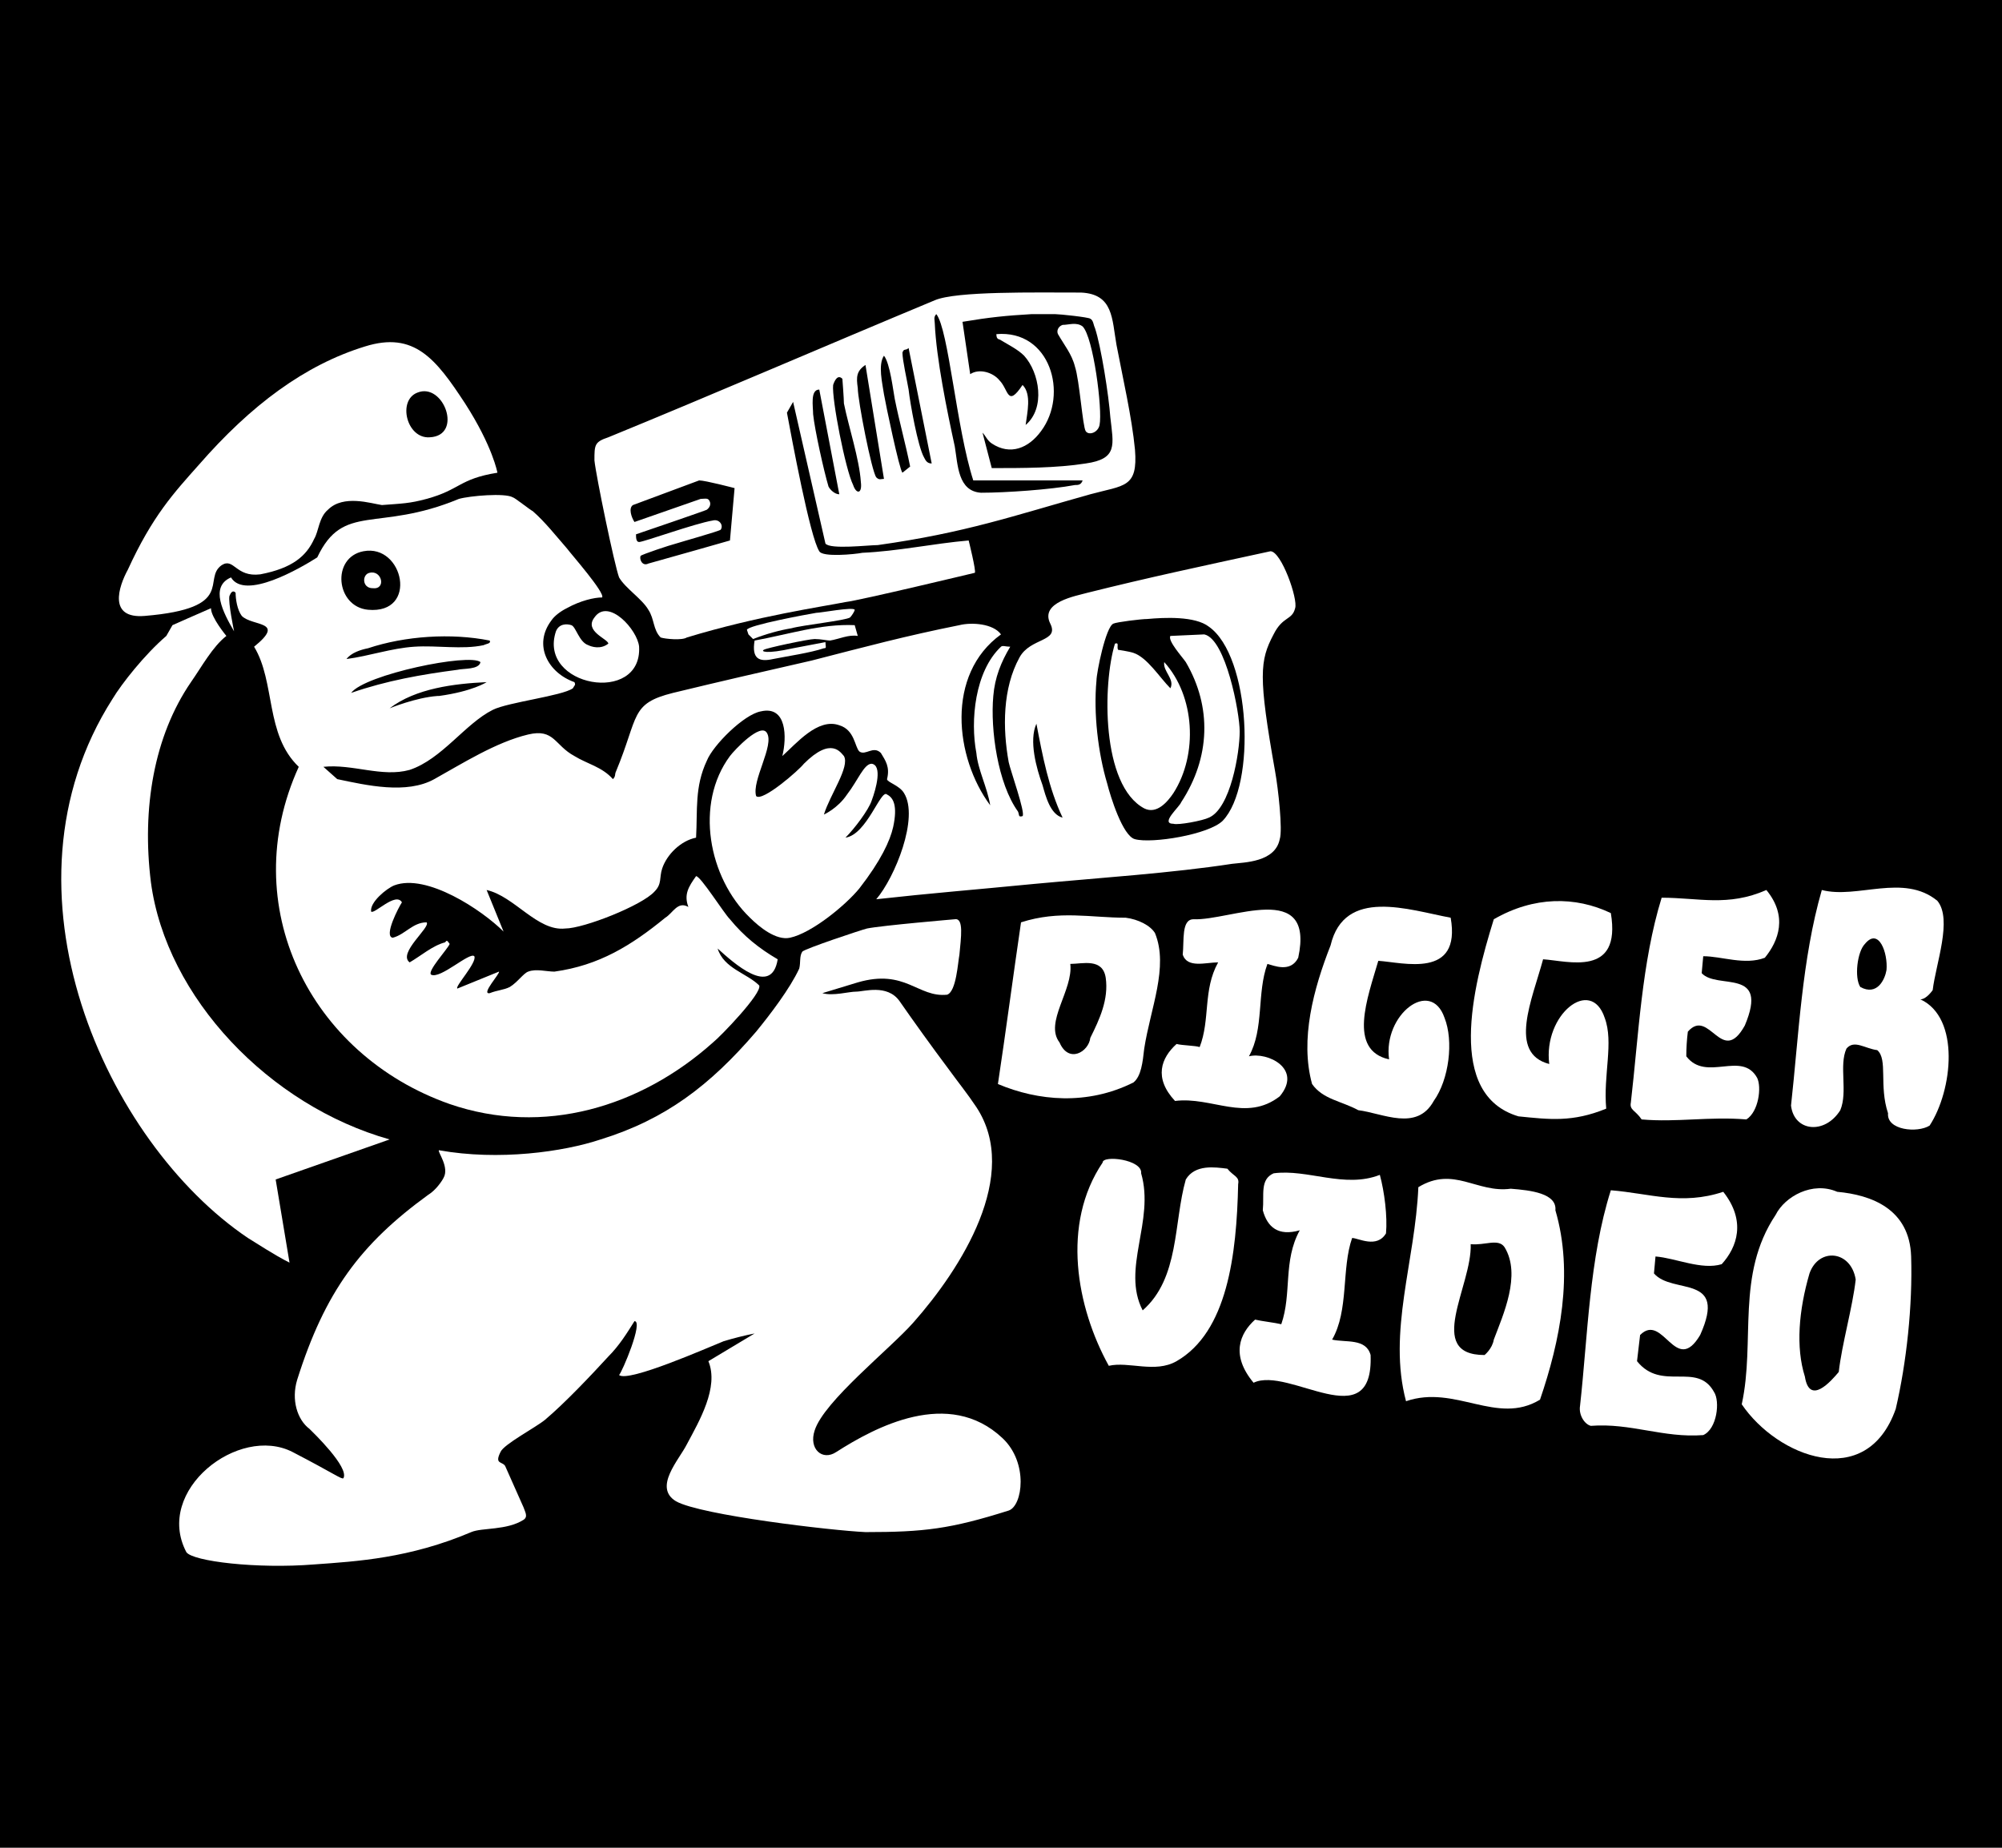 <svg version="1.2" xmlns="http://www.w3.org/2000/svg" viewBox="0 0 130 120" width="130" height="120"><style>.a{fill:#fff}</style><path fill-rule="evenodd" d="m130 0v120h-130v-120z"/><path class="a" d="m74.3 68.1c0.4-2.6 1.6-5.3 0.7-7.5-0.3-0.5-1.1-0.9-1.9-1-2.3 0-4.3-0.5-6.8 0.3-0.5 3.4-1 7.2-1.5 10.5 2.6 1.1 5.8 1.4 8.8-0.1 0.5-0.4 0.6-1.3 0.7-2.2zm-3.5-0.7c-0.1 0.9-1.4 1.7-2 0.3-1-1.3 0.9-3.4 0.7-5.1 0.8 0 2.1-0.4 2.3 0.9 0.2 1.4-0.4 2.7-1 3.9z"/><path class="a" d="m76.3 71.5c2.4-0.3 4.6 1.4 6.8-0.3 1.5-1.8-0.8-2.9-2-2.6 1-1.8 0.5-4.1 1.2-6 0.4 0.1 1.5 0.6 2-0.4 1.1-5.1-4.4-2.4-6.8-2.5-0.8 0-0.6 1.4-0.7 2.3 0.3 0.9 1.5 0.5 2.3 0.5-1 1.8-0.5 3.7-1.2 5.5-0.3-0.1-1.1-0.1-1.5-0.2-1 0.9-1.5 2.2-0.1 3.7z"/><path class="a" d="m88.2 72.1c1.6 0.2 3.8 1.4 4.9-0.6 1-1.4 1.3-3.9 0.7-5.4-0.9-2.6-4-0.2-3.6 2.7-2.7-0.6-1.4-4-0.7-6.4 1.6 0.1 5.4 1.2 4.7-2.8-2.7-0.5-6.9-2-7.8 1.8-1.1 2.8-2 6.1-1.2 9 0.7 1 1.9 1.1 3 1.7z"/><path class="a" d="m98.6 72.5c2 0.2 3.5 0.4 5.7-0.5-0.2-2.2 0.5-4.3-0.1-5.9-0.9-2.7-4-0.2-3.6 3-2.7-0.7-1.1-4.2-0.4-6.8 1.6 0.1 5.1 1.2 4.4-3-2.3-1.1-5-1.1-7.6 0.4-1.4 4.5-3.1 11.4 1.6 12.8z"/><path class="a" d="m106.6 72.7c2.3 0.2 4.4-0.2 6.8 0 0.8-0.5 1-2.1 0.7-2.7-1-1.8-3.3 0.3-4.6-1.4q0-0.8 0.1-1.6c1.4-1.6 2.2 2.3 3.7-0.4 1.6-3.8-1.8-2.3-2.8-3.4l0.1-1.1c1.2 0 2.7 0.6 4 0.1 0.9-1.1 1.5-2.7 0.1-4.4-2.5 1.1-4.4 0.5-6.8 0.5-1.3 4.2-1.5 9-2 13.3-0.1 0.5 0.3 0.5 0.7 1.1z"/><path class="a" d="m124.7 64.9c0.4 0 0.8-0.6 0.8-0.6 0.2-1.7 1.3-4.6 0.3-5.8-2.2-1.8-5.2-0.1-7.5-0.7-1.3 4.5-1.5 9.5-2 14 0.2 1.7 2.2 1.9 3.2 0.3 0.5-1.2-0.1-2.9 0.4-4 0.5-0.6 1.2 0 2 0.1 0.7 0.6 0.1 2.3 0.7 4.1-0.1 1.1 1.9 1.3 2.7 0.8 1.5-2.3 2-7-0.6-8.2zm-2.2-1.9c-0.1 0.6-0.6 1.7-1.7 1.1-0.4-0.6-0.2-2.3 0.3-2.8 0.9-1.1 1.5 0.6 1.4 1.7z"/><path class="a" d="m79.7 75.9c-0.8-0.1-2.1-0.3-2.7 0.7-0.8 2.8-0.4 6.4-2.8 8.5-1.4-2.7 0.8-5.8-0.1-8.9 0.1-0.9-2.5-1.2-2.5-0.7-2.7 4-1.7 9.4 0.4 13.2 1.3-0.3 3 0.5 4.4-0.3 3.3-1.9 3.9-6.9 4-11.5 0.1-0.5-0.3-0.5-0.7-1z"/><path class="a" d="m89.6 76.3c-2.3 0.9-4.7-0.4-6.9-0.1-0.9 0.4-0.6 1.4-0.7 2.4 0.3 1.1 1 1.7 2.4 1.3-1.1 2-0.5 4.1-1.2 6.1-0.4-0.1-1.3-0.2-1.7-0.3-1 0.9-1.6 2.3-0.1 4.1 2.3-1.1 7.8 3.6 7.6-1.8-0.3-1.1-1.6-0.8-2.5-1 1.1-1.9 0.6-4.6 1.3-6.6 0.4 0 1.6 0.7 2.2-0.3 0.1-1.1-0.1-2.7-0.4-3.8z"/><path class="a" d="m98.1 77.2c-2.2 0.3-3.7-1.5-6-0.1-0.2 4.8-2 9.4-0.8 13.9 3.2-1.1 5.9 1.6 8.7-0.1 1.3-3.8 2.2-8.2 1-12.3 0.1-1.1-1.6-1.3-2.9-1.4zm-1.1 9.8c-0.1 0.6-0.6 1-0.6 1-3.9 0-0.8-4.5-0.9-7.2 0.9 0.1 1.8-0.4 2.2 0.2 1.1 1.8-0.1 4.4-0.7 6z"/><path class="a" d="m111.9 77.4c-2.7 0.9-4.8 0.1-7.3-0.1-1.4 4.4-1.5 9.5-2 14-0.1 0.6 0.3 1.2 0.7 1.3 2.6-0.2 4.7 0.8 7.3 0.6 0.9-0.4 1.1-2.2 0.7-2.8-1.1-2-3.4 0-5-2q0.1-0.8 0.2-1.7c1.5-1.5 2.3 2.7 3.9 0 1.8-4-1.8-2.6-3-4l0.1-1.1c1.3 0.1 3 0.9 4.3 0.5 1-1.1 1.6-2.8 0.1-4.7z"/><path class="a" d="m119.3 77.4c-1.6-0.7-3.4 0.3-4 1.5-2.6 3.9-1.3 8.2-2.2 12.3 2.3 3.4 8.1 5.7 10 0.3 0.7-3 1.1-6.7 1-9.9-0.1-3.1-2.6-4-4.8-4.2zm0.1 11.7c-0.5 0.6-1.9 2.2-2.2 0.3-0.6-1.9-0.4-4.3 0.3-6.7 0.6-1.7 2.7-1.5 3 0.4-0.2 1.8-0.9 4.2-1.1 6z"/><path class="a" d="m82.5 35.8c-4.6 1-7.9 1.7-11.9 2.7-0.7 0.2-3.1 0.6-2.4 2 0.6 1.2-1.3 0.9-2 2.2-1.1 2-1.1 4.6-0.7 6.8 0.1 0.5 1.1 3.3 0.9 3.5-0.3 0.1-0.2-0.1-0.3-0.3-1.3-1.8-1.8-5.3-1.6-7.5 0.1-1.2 0.5-2.2 1.1-3.2-0.3 0-0.5-0.1-0.6 0-1.7 1.6-2 4.8-1.6 6.9 0.1 1.1 0.7 2.2 0.9 3.4-2.3-3.1-2.9-8.5 0.7-11.1-0.5-0.7-1.9-0.8-2.7-0.6-3.5 0.7-6.1 1.4-9.6 2.3-3.5 0.8-5.7 1.3-9 2.1-2.8 0.7-2.2 1.5-3.7 5.1-0.1 0.2 0 0.3-0.2 0.5-0.7-0.8-1.7-1-2.5-1.5-1.3-0.7-1.3-1.8-3-1.4-2.1 0.5-4.3 1.9-6.1 2.9-1.8 1-4.4 0.4-6.3 0l-0.9-0.8c1.9-0.2 3.8 0.7 5.6 0.2 2.1-0.7 3.6-3 5.4-3.9 1-0.5 4.5-0.9 5.2-1.4 0.1-0.2 0.2-0.2 0.1-0.4-1.7-0.6-2.7-2.4-1.5-4 0.2-0.3 0.6-0.6 1-0.8 0.9-0.5 1.8-0.7 2.3-0.7 0.2-0.3-2-2.8-2.3-3.2-0.7-0.8-1.4-1.7-2.2-2.4-0.2-0.1-1.2-0.9-1.3-0.9-0.5-0.3-2.8-0.1-3.5 0.1-5.3 2.2-7.5 0.2-9.2 3.8-1.1 0.7-4.7 2.8-5.6 1.3-1.4 0.6-0.5 2.3 0.2 3.5 0 0-0.4-1.9-0.3-2.3 0.2-0.5 0.4-0.2 0.4-0.2 0 0.4 0.1 1.1 0.4 1.5 0.7 0.7 2.9 0.3 0.8 2 1.4 2.3 0.7 5.7 2.9 7.8-4.1 9 0.7 18.7 9.8 21.9 6.1 2.1 12.4 0.2 17.1-4 0.5-0.4 3.2-3.2 3-3.7-0.8-0.8-2.3-1.1-2.7-2.4 1 0.9 3.5 3.2 3.9 0.7-1.2-0.7-2.2-1.5-3.1-2.6-0.4-0.4-1.9-2.8-2.2-2.8-0.5 0.7-0.8 1.2-0.5 2-0.7-0.4-1 0.4-1.5 0.7-2.2 1.8-4.3 3.1-7.2 3.5-0.5 0-1.2-0.2-1.7 0-0.3 0.1-0.7 0.7-1.2 1-0.4 0.2-0.8 0.2-1.3 0.4-0.6 0.1 0.7-1.3 0.6-1.4l-2.7 1.1c-0.2-0.1 1.3-1.7 1.1-2.1-0.3-0.3-2.2 1.5-2.8 1.2-0.3-0.2 1.1-1.7 1.2-2-0.2-0.3-0.2-0.2-0.3-0.1-0.8 0.2-1.6 0.9-2.3 1.3-0.8-0.6 1.4-2.3 1.1-2.6-0.9 0-1.4 0.8-2.2 1-0.6-0.1 0.4-2 0.6-2.3-0.4-0.7-1.8 0.8-2 0.6-0.1-0.6 1-1.5 1.5-1.7 2.1-0.8 5.7 1.6 7.1 3l-1.1-2.7c1.8 0.4 3.3 2.7 5.1 2.5 1.2 0 5-1.5 5.8-2.4 0.5-0.5 0.3-0.9 0.5-1.5 0.3-0.9 1.2-1.8 2.2-2 0.1-1.8-0.1-3.3 0.7-5 0.4-1 2.4-3 3.5-3.2 1.7-0.4 1.7 1.7 1.4 2.9 0.9-0.8 2.3-2.5 3.7-2 1 0.3 1 1.4 1.3 1.7 0.4 0.3 0.9-0.4 1.4 0.1 0.3 0.5 0.6 0.9 0.4 1.7 0 0.2 0.8 0.4 1.1 0.9 1 1.6-0.6 5.5-1.8 6.9 3.6-0.4 6.2-0.6 10.3-1 4.3-0.4 8.9-0.7 12.8-1.3 0.8-0.1 2.8-0.1 3.1-1.6 0.2-0.6-0.1-3.3-0.3-4.4-1.1-6.2-1-7.2-0.1-8.9 0.6-1.2 1.2-0.9 1.4-1.7 0.2-0.6-0.9-3.7-1.6-3.7zm-59.7 9.2c0.9-1.2 7.7-2.6 8.4-2-0.1 0.5-1.1 0.4-1.5 0.5-2.3 0.3-4.6 0.7-6.9 1.5zm5.6 0.2c-1.4 0.1-3.1 0.8-3.1 0.8 1.7-1.3 4.2-1.6 6.3-1.7 0 0-0.9 0.6-3.1 0.9zm3.4-3.6c0.1 0.2-0.2 0.2-0.4 0.3-1.4 0.3-3 0-4.5 0.1-1.5 0.1-2.9 0.6-4.4 0.8 0.3-0.4 0.9-0.6 1.4-0.7 2.4-0.8 5.4-1 7.9-0.5zm-8.2-5.8c2.6-0.5 3.6 4.1 0.3 3.8-2.1-0.2-2.4-3.4-0.3-3.8zm44.1 15.2c-0.4-1.1-0.9-2.9-0.4-4 0.4 2.1 0.8 4.2 1.7 6.1-0.8-0.2-1.1-1.4-1.3-2.1zm11.7 2.3c-0.9 0.9-4.6 1.5-5.7 1.2-0.8-0.2-1.6-2.8-1.8-3.6-0.6-2-0.9-4.6-0.7-6.7 0-0.5 0.6-3.5 1.1-3.7 0.2-0.1 1.8-0.3 2.2-0.3 1.1-0.1 3.1-0.2 4 0.5 2.7 1.9 3.1 10.3 0.9 12.6z"/><path class="a" d="m54.3 94.3c-0.9 0.6-1.8-0.2-1.4-1.4 0.6-1.9 4.9-5.3 6.4-7 3.1-3.5 7-9.6 4.1-14-0.6-0.9-1.1-1.5-1.9-2.6-0.9-1.2-2.2-3-3.1-4.3-0.8-1.1-2.3-0.6-2.8-0.6-0.5 0-1.5 0.3-2.2 0.1l2.3-0.7c3.1-0.9 3.9 1 5.8 0.8 0.6-0.2 0.7-2.1 0.8-2.6 0.1-1.1 0.3-2.4-0.3-2.3 0 0-4.7 0.4-5.7 0.6-0.4 0.1-4 1.3-4.2 1.5-0.2 0.3-0.1 0.7-0.2 1.1-0.6 1.3-1.9 3-2.8 4.1-3 3.5-5.9 5.7-10.1 7-2.4 0.8-6.6 1.4-10.5 0.7-0.1 0.1 0.7 1.1 0.3 1.8-0.1 0.2-0.5 0.8-1 1.1-4.4 3.2-6.7 6.3-8.5 12-0.4 1.3 0 2.6 0.8 3.2 0.2 0.2 2.6 2.5 2.2 3.2-0.1 0.1-0.6-0.3-3.3-1.7-3.5-1.8-9 2.5-6.9 6.5 0.4 0.6 4.6 1.1 8.3 0.8 2.8-0.2 6.2-0.4 10.2-2.1 0.7-0.3 2.3-0.1 3.4-0.8 0.3-0.2 0.1-0.5 0-0.8-0.3-0.7-0.9-2-1.2-2.7-0.2-0.3-0.7-0.1-0.3-0.9 0.2-0.5 2.3-1.6 2.9-2.1 1.3-1.1 3-2.9 4.1-4.1 0.7-0.7 1.2-1.5 1.7-2.3 0.6 0-0.8 3.3-1 3.5 0.6 0.5 5.8-1.8 6.8-2.2q1-0.3 2-0.5l-3 1.8c0.7 1.7-0.6 3.9-1.4 5.4-0.5 1-2.2 2.8-0.7 3.7 1.6 0.9 10.1 1.9 12.3 2 3.8 0 5.5-0.2 9.3-1.4 0.9-0.3 1.3-3.1-0.4-4.7-3.5-3.3-8.3-0.7-10.8 0.9z"/><path class="a" d="m40.2 37.5c0.4 0.7 1.5 1.4 1.9 2.1 0.4 0.6 0.3 1.3 0.8 1.8 0.3 0.1 1.4 0.2 1.7 0 4.6-1.4 8.8-2 10.3-2.3 0.9-0.1 8.4-1.9 8.4-1.9 0.1-0.1-0.4-2.1-0.4-2.1-2.3 0.2-4.6 0.7-6.9 0.8-0.5 0.1-2.6 0.3-2.8-0.1-0.6-0.9-1.8-7.4-2.1-9l0.4-0.7 2.1 9.2c0.3 0.4 2.8 0.1 3.4 0.1 5.7-0.8 8.8-1.9 13.8-3.3 2.2-0.6 3.1-0.4 2.9-2.9-0.2-2.1-0.8-4.7-1.2-6.8-0.3-1.7-0.2-3.3-2.3-3.4-3 0-8.1-0.1-9.5 0.5-7.2 3-14.6 6.2-21.2 8.9-0.9 0.3-0.9 0.5-0.9 1.5 0.1 1 1.3 6.8 1.6 7.6zm26.8-17.1c0.3 0 1.2 0 1.5 0 0.3 0 2.2 0.2 2.3 0.3 0.2 0.1 0.2 0.4 0.3 0.6 0.4 1.2 0.9 4.4 1 5.8 0.2 1.8 0.5 2.7-1.6 3-1.9 0.3-4.1 0.3-6.1 0.3l-0.6-2.3c0.2 0.2 0.3 0.5 0.6 0.7 1.2 0.8 2.4 0.3 3.2-0.8 1.8-2.4 0.6-6.6-2.9-6.3 0 0.4 0.2 0.3 0.3 0.4 0.5 0.3 1.1 0.6 1.5 1 1 1.1 1.4 3.4 0.1 4.5 0.1-0.8 0.4-2-0.2-2.6-1 1.5-0.9 0.3-1.5-0.3-0.4-0.5-1.3-0.8-1.9-0.4l-0.5-3.4c1.8-0.3 2.8-0.4 4.5-0.5zm-6.2 0c0.8 1 1.3 7.4 2.4 10.8h7.1c-0.1 0.3-0.3 0.3-0.5 0.3-1.6 0.3-4.5 0.5-6.1 0.5-1.5-0.1-1.5-1.8-1.7-3-0.5-2.3-1.2-5.7-1.3-8 0-0.2-0.1-0.4 0.1-0.6zm-2.2 2.5c0.1-0.3 0.2-0.1 0.4-0.3l1.5 7.5c-0.3 0-0.4-0.2-0.5-0.4-0.4-0.7-0.9-3.5-1-4.4-0.1-0.6-0.4-1.9-0.4-2.4zm-1.2 0.2c0.4 0.5 0.6 2.3 0.7 2.8 0.3 1.5 0.7 2.9 1 4.4l-0.5 0.4c-0.2-0.2-1.1-4.5-1.2-5.1-0.1-0.7-0.4-1.9 0-2.5zm-1.2 0.6l1.2 7.4c-0.2 0-0.3 0.1-0.5-0.1-0.3-0.4-1.2-5-1.2-5.8-0.1-0.7-0.1-1.1 0.5-1.5zm-2.1 1.3c0.1-0.3 0.3-0.7 0.6-0.4 0 0 0.1 1.3 0.1 1.6 0.3 1.5 1 3.6 1.1 5.1 0.1 0.8-0.3 0.8-0.5 0.2-0.5-1-1.4-5.6-1.3-6.5zm-0.9 0.3l1.3 6.8c-0.3 0-0.6-0.3-0.7-0.5-0.3-1-0.9-3.7-1-4.7 0-0.5-0.2-1.6 0.4-1.6zm-12.1 7.5l4.3-1.6c0.4 0 2.3 0.5 2.3 0.5l-0.3 3.4c0 0-4.2 1.2-5.3 1.5-0.4 0.2-0.6-0.3-0.5-0.5 0.1-0.1 1.9-0.7 2.3-0.8 0.3-0.1 2.8-0.8 2.9-0.9q0 0 0 0c0.2-0.3-0.1-0.7-0.5-0.6-1.2 0.2-4.5 1.4-4.8 1.4-0.2 0-0.2-0.3-0.2-0.5 0 0 4.7-1.6 4.6-1.6 0 0 0.3-0.2 0.2-0.5-0.1-0.3-0.3-0.2-0.6-0.2l-4.3 1.5c-0.2-0.3-0.4-0.9-0.1-1.1z"/><path class="a" d="m38.2 41.9c-0.6-0.2-0.8-1.2-1.1-1.3-0.3-0.1-0.8-0.1-1 0.4-1.2 3.6 5.6 4.8 5.4 1-0.1-1.1-2-3.2-2.9-1.9-0.7 0.9 0.9 1.4 0.9 1.7-0.5 0.4-1.1 0.2-1.3 0.1z"/><path class="a" d="m49.6 42.2c0.1-0.1 2.9-0.7 3.3-0.7 0.4 0 0.8 0.1 1 0.1 0.6-0.1 1.2-0.4 1.8-0.3l-0.2-0.7c-2.2-0.1-4.3 0.6-6.5 1-0.2 1.2 0.3 1.4 1.2 1.2 1-0.2 2.4-0.4 3.3-0.7 0.2 0 0.1-0.1 0.1-0.4l-2.1 0.4c-1.8 0.4-2.1 0.2-1.9 0.1z"/><path class="a" d="m55.2 40.1c0.1-0.1 0.3-0.4 0.3-0.5-0.1-0.2-2.2 0.2-2.5 0.2-0.6 0.1-4.4 0.8-4.5 1.1l0.1 0.3 0.3 0.3q1.3-0.5 2.5-0.7c0.7-0.2 3.5-0.5 3.8-0.7z"/><path class="a" d="m75.6 43c-0.1 0.6 0.7 1.1 0.4 1.7-0.7-0.7-1.5-2-2.4-2.3-0.3-0.1-1-0.2-1-0.2-0.1-0.2 0.1-0.5-0.2-0.4-0.8 2.6-0.9 9.2 1.9 10.7 0.8 0.4 1.5-0.4 1.9-1 1.6-2.5 1.4-6.3-0.6-8.5z"/><path class="a" d="m78.2 41.2l-2.2 0.1c-0.2 0.3 0.8 1.4 1 1.7 1.7 2.9 1.6 6.2-0.3 9.1-0.1 0.3-1.4 1.4-0.5 1.4 0.3 0.1 1.9-0.2 2.3-0.4 1.4-0.6 2-4.2 2-5.6 0-1.2-0.9-6-2.3-6.3z"/><path class="a" d="m69.8 23.8c0.3 0.9 0.5 3.9 0.7 4.2 0.2 0.3 0.8 0.1 0.9-0.4 0.2-1-0.4-5.7-1.1-6.4-0.4-0.3-0.9-0.1-1.3-0.1-0.3 0.1-0.4 0.4-0.3 0.6 0.4 0.7 0.9 1.3 1.1 2.1z"/><path class="a" d="m49.8 47.6c-0.4-0.7-2.1 1.1-2.4 1.5-2.3 3.1-1.4 7.9 1.3 10.5 0.6 0.6 1.7 1.5 2.6 1.3 1.4-0.3 3.6-2.1 4.5-3.2 1.4-1.8 2-3.1 2.2-4 0.3-1.4 0-1.9-0.4-2.1-0.4-0.4-1.3 2.6-2.7 2.8 0.6-0.6 1.5-1.8 1.7-2.4 0.3-0.8 0.7-2.3 0-2.4-0.5 0-0.9 1.1-1.6 2-0.6 0.9-1.5 1.3-1.5 1.3 0.4-1.3 1.7-3.1 1.3-3.8-0.2-0.2-0.8-1.3-2.6 0.5-0.3 0.4-2.7 2.5-3.1 2.1-0.3-1 1.2-3.3 0.7-4.1z"/><path class="a" d="m16.1 80.4c0.5 0.3 1.7 1.1 2.7 1.6l-0.9-5.4 7.4-2.6c-7.8-2.2-14.5-9.2-15.5-16.7-0.6-4.8 0.2-9.5 2.6-13 0.7-1 1.4-2.3 2.3-3 0 0-1-1.2-1-1.8-0.7 0.3-2.5 1.1-2.5 1.1l-0.4 0.7c-1.4 1.2-2.9 3.1-3.5 4.1-7.9 12.4-0.4 28.8 8.8 35z"/><path class="a" d="m24.2 38.2c0.9 0.1 0.6-1.2-0.2-1-0.5 0.1-0.5 1 0.2 1z"/><path class="a" d="m9.4 40c6-0.5 3.7-2.4 5-3.3 0.8-0.5 0.9 0.8 2.5 0.6 2.1-0.4 3-1.2 3.5-2.3 0.3-0.5 0.3-1.4 0.9-1.9 1-1 2.8-0.4 3.5-0.3 1.3-0.1 1.8-0.1 2.9-0.4 2.2-0.6 2.1-1.3 4.6-1.7 0 0-0.3-1.7-2.1-4.5-1.9-2.9-3.3-4.7-6.5-3.7-3.9 1.2-7.4 3.8-10.8 7.7-1.6 1.8-3 3.3-4.6 6.8-0.6 1.1-1.3 3.2 1.1 3zm17.7-14.5c1.7-0.7 3 2.8 0.8 2.9-1.5 0.1-2.1-2.4-0.8-2.9z"/></svg>